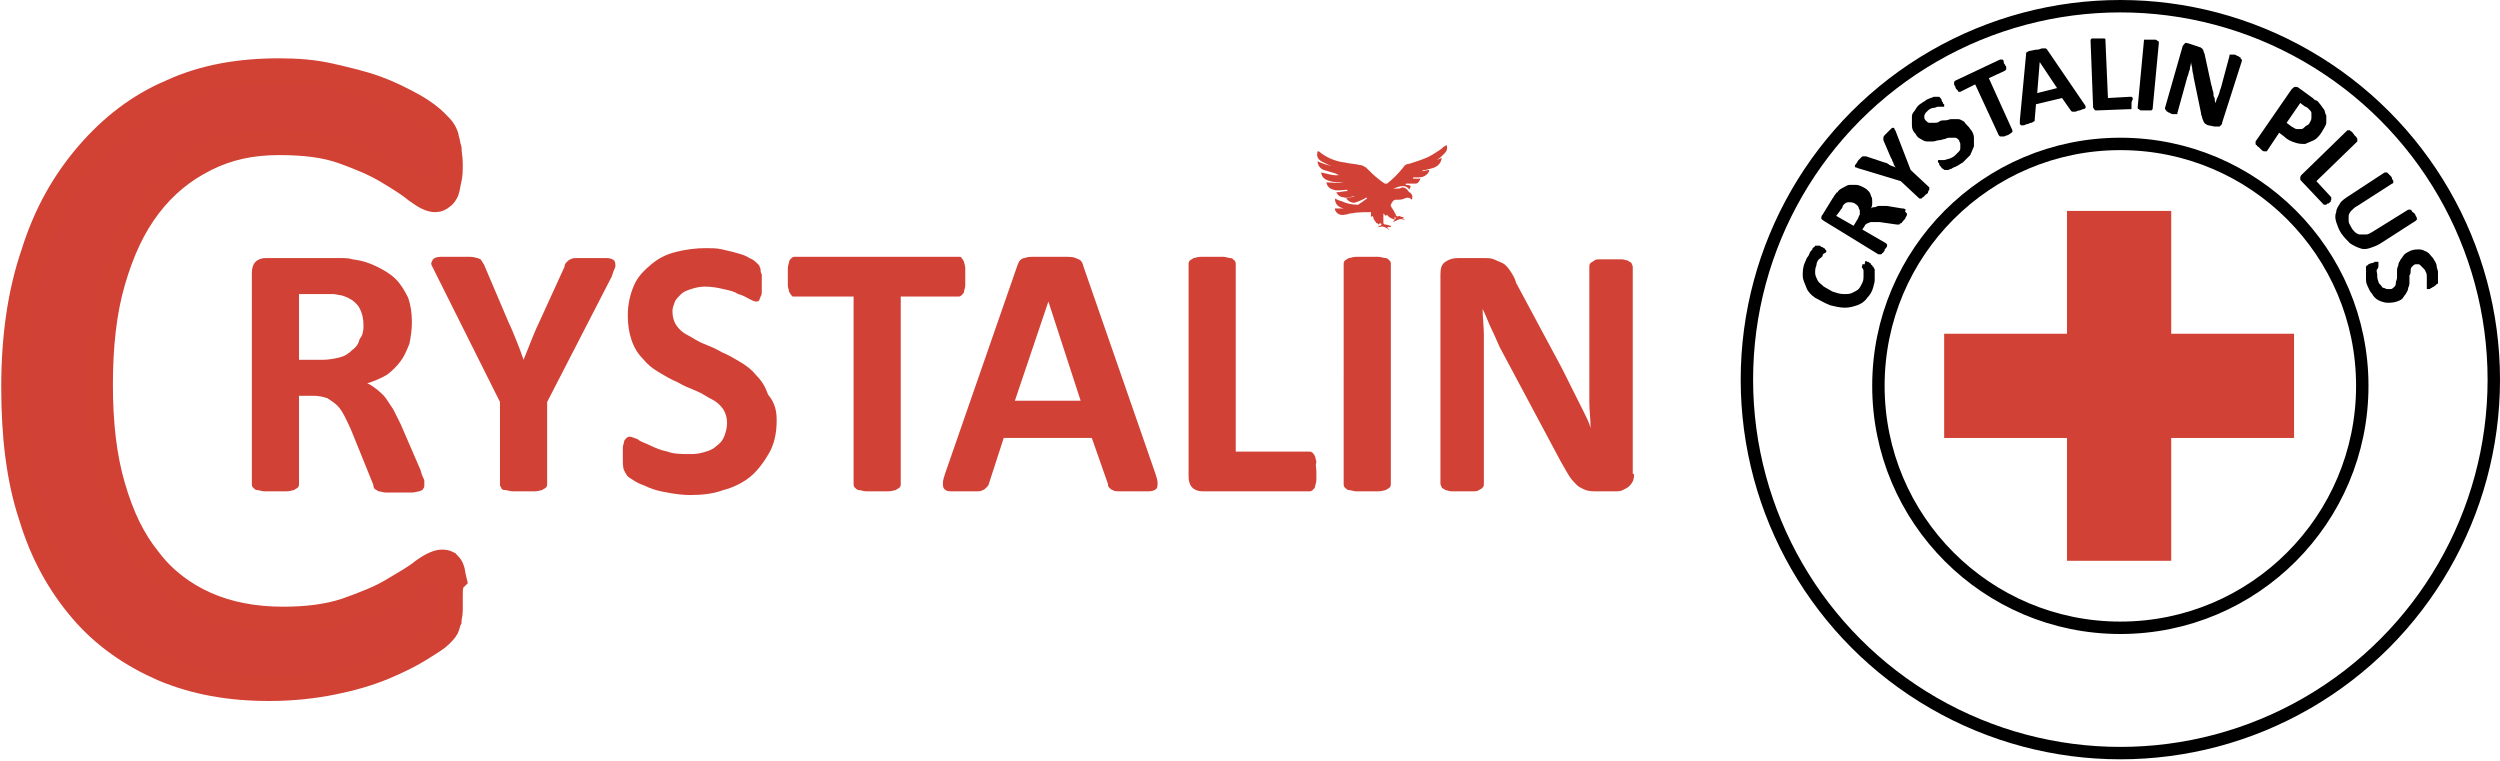 <?xml version="1.0" encoding="utf-8"?>
<!-- Generator: Adobe Illustrator 26.5.0, SVG Export Plug-In . SVG Version: 6.00 Build 0)  -->
<svg version="1.1" id="Layer_1" xmlns="http://www.w3.org/2000/svg" xmlns:xlink="http://www.w3.org/1999/xlink" x="0px" y="0px"
	 viewBox="0 0 201.5 61.3" style="enable-background:new 0 0 201.5 61.3;" xml:space="preserve">
<style type="text/css">
	.st0{fill:#D14135;stroke:#D14134;stroke-width:2;stroke-miterlimit:10;}
	.st1{fill:#D14135;}
	.st2{fill:none;stroke:#000000;stroke-miterlimit:10;}
</style>
<g>
	<g>
		<path class="st0" d="M36.3,48.1c0,0.4,0,0.8,0,1.1c0,0.3-0.1,0.6-0.1,0.8c-0.1,0.2-0.1,0.4-0.2,0.6c-0.1,0.2-0.3,0.4-0.5,0.6
			c-0.3,0.3-0.8,0.6-1.6,1.1c-0.8,0.5-1.8,1-3,1.5c-1.2,0.5-2.6,0.9-4.1,1.2c-1.5,0.3-3.2,0.5-5.1,0.5c-3.2,0-6-0.5-8.6-1.6
			c-2.5-1.1-4.7-2.6-6.5-4.7c-1.8-2.1-3.2-4.6-4.1-7.6c-1-3-1.4-6.5-1.4-10.4c0-4,0.5-7.6,1.6-10.8c1-3.2,2.5-5.8,4.4-8
			c1.9-2.2,4.1-3.9,6.7-5c2.6-1.2,5.5-1.7,8.7-1.7c1.4,0,2.8,0.1,4.1,0.4c1.3,0.3,2.6,0.6,3.7,1c1.1,0.4,2.1,0.9,3,1.4
			c0.9,0.5,1.5,1,1.8,1.3c0.3,0.3,0.6,0.6,0.7,0.8c0.1,0.2,0.2,0.4,0.2,0.6c0.1,0.2,0.1,0.5,0.2,0.8c0,0.3,0.1,0.7,0.1,1.2
			c0,0.5,0,0.9-0.1,1.3c-0.1,0.4-0.1,0.6-0.2,0.9c-0.1,0.2-0.2,0.4-0.4,0.5c-0.1,0.1-0.3,0.2-0.5,0.2c-0.4,0-0.8-0.2-1.5-0.7
			c-0.6-0.5-1.4-1-2.4-1.6c-1-0.6-2.2-1.1-3.6-1.6c-1.4-0.5-3.1-0.7-5.1-0.7c-2.2,0-4.1,0.4-5.9,1.3c-1.8,0.9-3.3,2.1-4.6,3.8
			c-1.3,1.7-2.2,3.7-2.9,6.1c-0.7,2.4-1,5.2-1,8.3c0,3.1,0.3,5.8,1,8.2c0.7,2.4,1.6,4.3,2.9,5.9c1.2,1.6,2.8,2.8,4.6,3.6
			c1.8,0.8,3.9,1.2,6.2,1.2c1.9,0,3.6-0.2,5.1-0.7c1.4-0.5,2.7-1,3.7-1.6c1-0.6,1.9-1.1,2.5-1.6c0.7-0.5,1.2-0.7,1.5-0.7
			c0.2,0,0.3,0,0.5,0.1c0.1,0.1,0.2,0.2,0.3,0.4c0.1,0.2,0.1,0.5,0.2,0.9C36.3,47,36.3,47.5,36.3,48.1z"/>
		<path class="st1" d="M34.2,39.1c0,0.1,0,0.2-0.1,0.3c0,0.1-0.1,0.1-0.3,0.2c-0.1,0-0.4,0.1-0.6,0.1c-0.3,0-0.7,0-1.1,0
			c-0.4,0-0.7,0-1,0c-0.2,0-0.4-0.1-0.6-0.1c-0.1-0.1-0.2-0.1-0.3-0.2c-0.1-0.1-0.1-0.2-0.1-0.3l-1.7-4.2c-0.2-0.5-0.4-0.9-0.6-1.3
			c-0.2-0.4-0.4-0.7-0.6-0.9c-0.2-0.2-0.5-0.4-0.8-0.6c-0.3-0.1-0.7-0.2-1.1-0.2h-1.2V39c0,0.1,0,0.2-0.1,0.3
			c-0.1,0.1-0.2,0.1-0.3,0.2c-0.1,0-0.3,0.1-0.6,0.1c-0.2,0-0.6,0-0.9,0c-0.4,0-0.7,0-0.9,0c-0.2,0-0.4-0.1-0.6-0.1
			c-0.1,0-0.2-0.1-0.3-0.2c-0.1-0.1-0.1-0.2-0.1-0.3V22c0-0.4,0.1-0.7,0.3-0.9c0.2-0.2,0.5-0.3,0.8-0.3h4.9c0.5,0,0.9,0,1.2,0
			c0.3,0,0.6,0,0.9,0.1c0.8,0.1,1.4,0.3,2,0.6c0.6,0.3,1.1,0.6,1.5,1c0.4,0.4,0.7,0.9,1,1.5c0.2,0.6,0.3,1.2,0.3,2
			c0,0.6-0.1,1.2-0.2,1.7c-0.2,0.5-0.4,1-0.7,1.4c-0.3,0.4-0.7,0.8-1.1,1.1c-0.5,0.3-1,0.5-1.6,0.7c0.3,0.1,0.5,0.3,0.8,0.5
			c0.2,0.2,0.5,0.4,0.7,0.7c0.2,0.3,0.4,0.6,0.6,0.9c0.2,0.4,0.4,0.8,0.6,1.2l1.6,3.7c0.1,0.4,0.2,0.6,0.3,0.8
			C34.2,38.8,34.2,39,34.2,39.1z M29.3,26.3c0-0.6-0.1-1.1-0.4-1.6c-0.3-0.4-0.7-0.7-1.4-0.9c-0.2,0-0.4-0.1-0.7-0.1
			c-0.2,0-0.6,0-1,0h-1.7V29H26c0.5,0,1-0.1,1.4-0.2c0.4-0.1,0.7-0.3,1-0.6c0.3-0.2,0.5-0.5,0.6-0.9C29.2,27.1,29.3,26.7,29.3,26.3z
			"/>
		<path class="st1" d="M44.1,32.4V39c0,0.1,0,0.2-0.1,0.3c-0.1,0.1-0.2,0.1-0.3,0.2c-0.1,0-0.3,0.1-0.6,0.1c-0.2,0-0.6,0-0.9,0
			c-0.4,0-0.7,0-0.9,0c-0.2,0-0.4-0.1-0.6-0.1c-0.2,0-0.3-0.1-0.3-0.2c-0.1-0.1-0.1-0.2-0.1-0.3v-6.6l-5.1-10.2
			c-0.2-0.4-0.3-0.6-0.4-0.8c-0.1-0.2,0-0.3,0.1-0.5c0.1-0.1,0.3-0.2,0.6-0.2c0.3,0,0.7,0,1.3,0c0.4,0,0.8,0,1.1,0
			c0.3,0,0.5,0.1,0.6,0.1c0.2,0.1,0.3,0.1,0.3,0.2c0.1,0.1,0.1,0.2,0.2,0.3L41,26c0.2,0.4,0.4,0.9,0.6,1.4c0.2,0.5,0.4,1,0.6,1.6h0
			c0.2-0.5,0.4-1,0.6-1.5c0.2-0.5,0.4-1,0.6-1.4l2.1-4.6c0-0.2,0.1-0.3,0.2-0.4c0.1-0.1,0.2-0.2,0.3-0.2c0.1-0.1,0.3-0.1,0.6-0.1
			c0.3,0,0.6,0,1,0c0.6,0,1,0,1.3,0c0.3,0,0.5,0.1,0.6,0.2c0.1,0.1,0.1,0.3,0.1,0.5c-0.1,0.2-0.2,0.5-0.3,0.8L44.1,32.4z"/>
		<path class="st1" d="M62.6,33.9c0,1-0.2,1.9-0.6,2.6c-0.4,0.7-0.9,1.4-1.5,1.9c-0.6,0.5-1.4,0.9-2.2,1.1c-0.8,0.3-1.7,0.4-2.7,0.4
			c-0.6,0-1.3-0.1-1.8-0.2c-0.6-0.1-1-0.2-1.5-0.4c-0.4-0.2-0.8-0.3-1.1-0.5c-0.3-0.2-0.5-0.3-0.6-0.4c-0.1-0.1-0.2-0.3-0.3-0.5
			c-0.1-0.2-0.1-0.6-0.1-1c0-0.3,0-0.6,0-0.8c0-0.2,0.1-0.4,0.1-0.5c0-0.1,0.1-0.2,0.2-0.3c0.1-0.1,0.2-0.1,0.3-0.1
			c0.1,0,0.3,0.1,0.6,0.2c0.2,0.2,0.6,0.3,1,0.5c0.4,0.2,0.9,0.4,1.4,0.5c0.5,0.2,1.2,0.2,1.9,0.2c0.5,0,0.9-0.1,1.2-0.2
			c0.4-0.1,0.7-0.3,0.9-0.5c0.3-0.2,0.5-0.5,0.6-0.8s0.2-0.6,0.2-1c0-0.4-0.1-0.8-0.3-1.1c-0.2-0.3-0.5-0.6-0.9-0.8
			c-0.4-0.2-0.8-0.5-1.3-0.7c-0.5-0.2-1-0.4-1.5-0.7c-0.5-0.2-1-0.5-1.5-0.8c-0.5-0.3-0.9-0.6-1.3-1.1c-0.4-0.4-0.7-0.9-0.9-1.5
			c-0.2-0.6-0.3-1.2-0.3-2c0-0.9,0.2-1.7,0.5-2.4c0.3-0.7,0.8-1.2,1.4-1.7c0.6-0.5,1.2-0.8,2-1c0.8-0.2,1.6-0.3,2.4-0.3
			c0.4,0,0.9,0,1.3,0.1c0.4,0.1,0.9,0.2,1.2,0.3c0.4,0.1,0.7,0.2,1,0.4c0.3,0.1,0.5,0.3,0.6,0.4c0.1,0.1,0.2,0.2,0.2,0.2
			c0,0.1,0.1,0.2,0.1,0.3c0,0.1,0,0.3,0.1,0.4c0,0.2,0,0.4,0,0.6c0,0.3,0,0.5,0,0.7c0,0.2,0,0.4-0.1,0.5c0,0.1-0.1,0.2-0.1,0.3
			c-0.1,0.1-0.1,0.1-0.3,0.1c-0.1,0-0.3-0.1-0.5-0.2c-0.2-0.1-0.5-0.3-0.9-0.4c-0.3-0.2-0.7-0.3-1.2-0.4c-0.4-0.1-0.9-0.2-1.5-0.2
			c-0.4,0-0.8,0.1-1.1,0.2c-0.3,0.1-0.6,0.2-0.8,0.4c-0.2,0.2-0.4,0.4-0.5,0.6c-0.1,0.3-0.2,0.5-0.2,0.8c0,0.4,0.1,0.8,0.3,1.1
			c0.2,0.3,0.5,0.6,0.9,0.8c0.4,0.2,0.8,0.5,1.3,0.7c0.5,0.2,1,0.4,1.5,0.7c0.5,0.2,1,0.5,1.5,0.8c0.5,0.3,0.9,0.6,1.3,1.1
			c0.4,0.4,0.7,0.9,0.9,1.5C62.5,32.5,62.6,33.2,62.6,33.9z"/>
		<path class="st1" d="M77.8,22.3c0,0.3,0,0.5,0,0.7c0,0.2-0.1,0.4-0.1,0.5c0,0.1-0.1,0.2-0.2,0.3c-0.1,0.1-0.2,0.1-0.2,0.1h-4.7V39
			c0,0.1,0,0.2-0.1,0.3c-0.1,0.1-0.2,0.1-0.3,0.2c-0.1,0-0.3,0.1-0.6,0.1c-0.2,0-0.6,0-0.9,0c-0.4,0-0.7,0-0.9,0
			c-0.2,0-0.4-0.1-0.6-0.1c-0.1,0-0.2-0.1-0.3-0.2c-0.1-0.1-0.1-0.2-0.1-0.3V23.9H64c-0.1,0-0.2,0-0.2-0.1c-0.1-0.1-0.1-0.1-0.2-0.3
			c0-0.1-0.1-0.3-0.1-0.5c0-0.2,0-0.4,0-0.7c0-0.3,0-0.5,0-0.7c0-0.2,0.1-0.4,0.1-0.5c0-0.1,0.1-0.2,0.2-0.3
			c0.1-0.1,0.2-0.1,0.2-0.1h13.3c0.1,0,0.2,0,0.2,0.1c0.1,0.1,0.1,0.1,0.2,0.3c0,0.1,0.1,0.3,0.1,0.5C77.8,21.8,77.8,22,77.8,22.3z"
			/>
		<path class="st1" d="M93.1,38.1c0.1,0.3,0.2,0.6,0.2,0.8c0,0.2,0,0.4-0.1,0.5c-0.1,0.1-0.3,0.2-0.6,0.2c-0.3,0-0.6,0-1.1,0
			c-0.5,0-0.9,0-1.2,0c-0.3,0-0.5,0-0.6-0.1c-0.1,0-0.2-0.1-0.3-0.2c-0.1-0.1-0.1-0.2-0.1-0.3L88,35.3h-7.1l-1.2,3.7
			c0,0.1-0.1,0.2-0.2,0.3c-0.1,0.1-0.2,0.2-0.3,0.2c-0.1,0.1-0.3,0.1-0.6,0.1c-0.3,0-0.6,0-1,0c-0.4,0-0.8,0-1,0
			c-0.3,0-0.4-0.1-0.5-0.2C76,39.3,76,39.1,76,38.9c0-0.2,0.1-0.5,0.2-0.8L82,21.4c0.1-0.2,0.1-0.3,0.2-0.4c0.1-0.1,0.2-0.2,0.4-0.2
			c0.2-0.1,0.4-0.1,0.7-0.1c0.3,0,0.7,0,1.2,0c0.6,0,1,0,1.4,0c0.3,0,0.6,0,0.8,0.1c0.2,0.1,0.3,0.1,0.4,0.2
			c0.1,0.1,0.2,0.3,0.2,0.4L93.1,38.1z M84.5,24.3L84.5,24.3l-2.7,8h5.3L84.5,24.3z"/>
		<path class="st1" d="M106.1,38c0,0.3,0,0.5,0,0.7c0,0.2-0.1,0.4-0.1,0.5c0,0.1-0.1,0.2-0.2,0.3c-0.1,0.1-0.2,0.1-0.3,0.1h-8.6
			c-0.3,0-0.6-0.1-0.8-0.3c-0.2-0.2-0.3-0.5-0.3-0.9V21.3c0-0.1,0-0.2,0.1-0.3c0.1-0.1,0.2-0.1,0.3-0.2c0.1,0,0.3-0.1,0.6-0.1
			s0.6,0,0.9,0c0.4,0,0.7,0,0.9,0c0.2,0,0.4,0.1,0.6,0.1c0.1,0,0.2,0.1,0.3,0.2c0.1,0.1,0.1,0.2,0.1,0.3v15.1h5.9
			c0.1,0,0.2,0,0.3,0.1c0.1,0.1,0.1,0.1,0.2,0.3c0,0.1,0.1,0.3,0.1,0.5C106,37.4,106.1,37.7,106.1,38z"/>
		<path class="st1" d="M112.1,39c0,0.1,0,0.2-0.1,0.3c-0.1,0.1-0.2,0.1-0.3,0.2c-0.1,0-0.3,0.1-0.6,0.1c-0.2,0-0.6,0-0.9,0
			c-0.4,0-0.7,0-0.9,0c-0.2,0-0.4-0.1-0.6-0.1c-0.1,0-0.2-0.1-0.3-0.2c-0.1-0.1-0.1-0.2-0.1-0.3V21.3c0-0.1,0-0.2,0.1-0.3
			c0.1-0.1,0.2-0.1,0.3-0.2c0.2,0,0.3-0.1,0.6-0.1c0.2,0,0.5,0,0.9,0c0.4,0,0.7,0,0.9,0c0.2,0,0.4,0.1,0.6,0.1
			c0.1,0,0.2,0.1,0.3,0.2c0.1,0.1,0.1,0.2,0.1,0.3V39z"/>
		<path class="st1" d="M131.7,38.2c0,0.2,0,0.4-0.1,0.6c-0.1,0.2-0.2,0.3-0.3,0.4c-0.1,0.1-0.3,0.2-0.5,0.3
			c-0.2,0.1-0.4,0.1-0.5,0.1h-1.6c-0.3,0-0.6,0-0.9-0.1c-0.2-0.1-0.5-0.2-0.7-0.4s-0.4-0.4-0.6-0.7c-0.2-0.3-0.4-0.7-0.7-1.2
			l-4.7-8.8c-0.3-0.5-0.5-1.1-0.8-1.7c-0.3-0.6-0.5-1.2-0.8-1.8h0c0,0.7,0.1,1.4,0.1,2.1c0,0.7,0,1.4,0,2.1V39c0,0.1,0,0.2-0.1,0.3
			c-0.1,0.1-0.1,0.1-0.3,0.2c-0.1,0.1-0.3,0.1-0.5,0.1c-0.2,0-0.5,0-0.9,0c-0.3,0-0.6,0-0.8,0c-0.2,0-0.4-0.1-0.5-0.1
			c-0.1-0.1-0.2-0.1-0.3-0.2c0-0.1-0.1-0.2-0.1-0.3V22.1c0-0.5,0.1-0.8,0.4-1c0.3-0.2,0.6-0.3,1-0.3h2c0.4,0,0.7,0,0.9,0.1
			s0.5,0.2,0.7,0.3c0.2,0.1,0.4,0.3,0.6,0.6c0.2,0.3,0.4,0.6,0.5,1l3.7,6.9c0.2,0.4,0.4,0.8,0.6,1.2c0.2,0.4,0.4,0.8,0.6,1.2
			c0.2,0.4,0.4,0.8,0.6,1.2c0.2,0.4,0.4,0.8,0.5,1.2h0c0-0.7-0.1-1.4-0.1-2.1c0-0.7,0-1.4,0-2.1v-8.8c0-0.1,0-0.2,0.1-0.3
			c0.1-0.1,0.2-0.1,0.3-0.2c0.1-0.1,0.3-0.1,0.5-0.1c0.2,0,0.5,0,0.9,0c0.3,0,0.6,0,0.8,0c0.2,0,0.4,0.1,0.5,0.1
			c0.1,0.1,0.2,0.1,0.3,0.2c0,0.1,0.1,0.2,0.1,0.3V38.2z"/>
	</g>
	<g>
		<circle class="st2" cx="170.9" cy="30.6" r="30.1"/>
		<circle class="st2" cx="170.9" cy="31.1" r="19.5"/>
		<g>
			<path d="M150.5,21.1c0.1,0,0.1,0,0.2,0.1c0,0,0.1,0,0.1,0.1s0.1,0,0.1,0.1c0,0,0,0.1,0.1,0.1c0,0,0,0.1,0.1,0.2
				c0,0.1,0,0.2,0,0.4c0,0.1,0,0.3,0,0.5s-0.1,0.4-0.1,0.5c-0.1,0.4-0.3,0.7-0.5,0.9c-0.2,0.3-0.5,0.5-0.8,0.6
				c-0.3,0.1-0.6,0.2-1,0.2c-0.4,0-0.8-0.1-1.2-0.2c-0.5-0.2-0.8-0.4-1.2-0.6c-0.3-0.2-0.6-0.5-0.7-0.8s-0.3-0.6-0.3-1
				c0-0.3,0-0.7,0.2-1.1c0.1-0.2,0.1-0.3,0.2-0.4c0.1-0.1,0.1-0.2,0.2-0.4c0.1-0.1,0.2-0.2,0.2-0.3c0.1-0.1,0.2-0.1,0.2-0.2
				c0,0,0.1,0,0.1,0c0,0,0.1,0,0.1,0c0,0,0.1,0,0.1,0c0.1,0,0.1,0,0.2,0.1c0.1,0,0.2,0.1,0.2,0.1c0.1,0,0.1,0.1,0.1,0.1
				c0,0,0.1,0.1,0.1,0.1c0,0,0,0,0,0.1c0,0-0.1,0.1-0.1,0.1c-0.1,0-0.2,0.1-0.2,0.2s-0.2,0.2-0.3,0.3s-0.2,0.3-0.2,0.5
				c-0.1,0.2-0.1,0.4-0.1,0.6s0.1,0.4,0.2,0.6s0.3,0.3,0.5,0.5c0.2,0.1,0.5,0.3,0.7,0.4c0.3,0.1,0.6,0.2,0.9,0.2
				c0.3,0,0.5,0,0.7-0.1c0.2-0.1,0.4-0.2,0.5-0.3c0.1-0.1,0.2-0.3,0.3-0.5c0.1-0.2,0.1-0.4,0.1-0.5c0-0.2,0-0.3,0-0.4
				c0-0.1,0-0.2-0.1-0.3s0-0.1,0-0.2c0,0,0,0,0-0.1c0,0,0,0,0.1,0s0.1,0,0.1,0C150.3,21,150.4,21,150.5,21.1z"/>
			<path d="M153.6,17.1C153.6,17.1,153.7,17.2,153.6,17.1c0.1,0.1,0.1,0.1,0.1,0.2c0,0,0,0.1-0.1,0.2c0,0.1-0.1,0.2-0.2,0.3
				c-0.1,0.1-0.1,0.2-0.2,0.2s-0.1,0.1-0.1,0.1c0,0-0.1,0-0.1,0c0,0-0.1,0-0.1,0l-1.4-0.2c-0.2,0-0.3,0-0.4,0c-0.1,0-0.2,0-0.3,0
				c-0.1,0-0.2,0.1-0.3,0.1c-0.1,0.1-0.2,0.1-0.2,0.2l-0.2,0.3l1.9,1.1c0,0,0,0,0.1,0.1c0,0,0,0.1,0,0.1c0,0,0,0.1-0.1,0.2
				s-0.1,0.1-0.1,0.2c-0.1,0.1-0.1,0.2-0.2,0.2c0,0.1-0.1,0.1-0.1,0.1c0,0-0.1,0-0.1,0c0,0-0.1,0-0.1,0l-4.4-2.7
				c-0.1-0.1-0.2-0.1-0.2-0.2s0-0.2,0.1-0.3l0.8-1.3c0.1-0.1,0.1-0.2,0.2-0.3c0.1-0.1,0.1-0.2,0.2-0.2c0.1-0.2,0.3-0.3,0.5-0.4
				c0.2-0.1,0.3-0.2,0.5-0.2c0.2,0,0.4,0,0.5,0c0.2,0,0.4,0.1,0.6,0.2c0.2,0.1,0.3,0.2,0.4,0.3c0.1,0.1,0.2,0.3,0.2,0.4
				c0.1,0.1,0.1,0.3,0.1,0.5c0,0.2,0,0.3-0.1,0.5c0.1-0.1,0.2-0.1,0.3-0.1s0.2-0.1,0.3-0.1s0.2,0,0.3,0c0.1,0,0.3,0,0.4,0l1.2,0.2
				c0.1,0,0.2,0,0.3,0.1C153.5,17.1,153.6,17.1,153.6,17.1z M149.5,16.4c-0.2-0.1-0.3-0.1-0.5-0.1c-0.2,0-0.3,0.1-0.4,0.2
				c0,0-0.1,0.1-0.1,0.2s-0.1,0.1-0.2,0.3l-0.3,0.4l1.4,0.8l0.3-0.5c0.1-0.1,0.1-0.3,0.2-0.4c0-0.1,0-0.2,0-0.3
				c0-0.1-0.1-0.2-0.1-0.3C149.7,16.5,149.6,16.5,149.5,16.4z"/>
			<path d="M154,13.7l1.5,1.4c0,0,0,0,0,0.1c0,0,0,0.1,0,0.1c0,0-0.1,0.1-0.1,0.2c0,0.1-0.1,0.1-0.2,0.2c-0.1,0.1-0.1,0.1-0.2,0.2
				c-0.1,0-0.1,0.1-0.1,0.1c0,0-0.1,0-0.1,0c0,0-0.1,0-0.1,0l-1.5-1.4l-3.3-1c-0.1,0-0.2-0.1-0.3-0.1c-0.1,0-0.1-0.1-0.1-0.1
				c0,0,0-0.1,0.1-0.2s0.1-0.2,0.2-0.3c0.1-0.1,0.2-0.2,0.2-0.2c0.1-0.1,0.1-0.1,0.2-0.1c0,0,0.1,0,0.1,0c0,0,0.1,0,0.1,0l1.5,0.5
				c0.1,0,0.3,0.1,0.4,0.2c0.2,0.1,0.3,0.1,0.5,0.2l0,0c-0.1-0.1-0.2-0.3-0.2-0.4c-0.1-0.1-0.1-0.3-0.2-0.4l-0.6-1.4
				c0,0,0-0.1,0-0.1c0,0,0-0.1,0-0.1c0,0,0-0.1,0.1-0.2s0.1-0.1,0.2-0.2c0.1-0.1,0.2-0.2,0.3-0.3s0.1-0.1,0.2-0.1c0,0,0.1,0,0.1,0.1
				c0,0.1,0.1,0.1,0.1,0.2L154,13.7z"/>
			<path d="M158.8,10.4c0.2,0.2,0.3,0.5,0.3,0.7c0,0.2,0,0.5,0,0.7c-0.1,0.2-0.2,0.5-0.3,0.7c-0.2,0.2-0.4,0.4-0.6,0.6
				c-0.2,0.1-0.3,0.2-0.5,0.3c-0.2,0.1-0.3,0.1-0.4,0.2c-0.1,0-0.2,0.1-0.3,0.1c-0.1,0-0.2,0-0.2,0c-0.1,0-0.1,0-0.2-0.1
				c-0.1,0-0.1-0.1-0.2-0.2c-0.1-0.1-0.1-0.1-0.1-0.2c0-0.1-0.1-0.1-0.1-0.1s0-0.1,0-0.1c0,0,0,0,0-0.1c0,0,0.1,0,0.2,0s0.2,0,0.3,0
				c0.1,0,0.3-0.1,0.4-0.1c0.2-0.1,0.3-0.1,0.5-0.3c0.1-0.1,0.2-0.2,0.3-0.3c0.1-0.1,0.1-0.2,0.1-0.3c0-0.1,0-0.2,0-0.3
				s-0.1-0.2-0.1-0.3c-0.1-0.1-0.2-0.2-0.3-0.2s-0.2,0-0.4,0c-0.1,0-0.3,0-0.4,0.1c-0.2,0-0.3,0.1-0.5,0.1c-0.2,0-0.3,0.1-0.5,0.1
				c-0.2,0-0.3,0-0.5,0c-0.2,0-0.3-0.1-0.5-0.2c-0.2-0.1-0.3-0.2-0.4-0.4c-0.2-0.2-0.3-0.4-0.3-0.7s0-0.4,0-0.7s0.2-0.4,0.3-0.6
				c0.1-0.2,0.3-0.4,0.5-0.5c0.1-0.1,0.2-0.1,0.3-0.2c0.1-0.1,0.2-0.1,0.4-0.2c0.1,0,0.2-0.1,0.3-0.1c0.1,0,0.2,0,0.2,0
				c0,0,0.1,0,0.1,0c0,0,0,0,0.1,0c0,0,0.1,0.1,0.1,0.1s0.1,0.1,0.1,0.2c0,0.1,0.1,0.1,0.1,0.2s0.1,0.1,0.1,0.1c0,0,0,0.1,0,0.1
				s0,0,0,0.1c0,0-0.1,0-0.2,0c-0.1,0-0.2,0-0.3,0c-0.1,0-0.2,0.1-0.4,0.1c-0.1,0-0.3,0.1-0.4,0.2c-0.1,0.1-0.2,0.2-0.2,0.2
				s-0.1,0.2-0.1,0.2c0,0.1,0,0.2,0,0.2c0,0.1,0.1,0.2,0.1,0.2c0.1,0.1,0.2,0.2,0.3,0.2s0.2,0,0.4,0c0.1,0,0.3,0,0.4-0.1
				s0.3-0.1,0.5-0.1c0.2,0,0.3-0.1,0.5-0.1c0.2,0,0.3,0,0.5,0c0.2,0,0.3,0.1,0.5,0.2C158.5,10.1,158.7,10.2,158.8,10.4z"/>
			<path d="M161.6,5.2c0,0.1,0.1,0.1,0.1,0.2c0,0.1,0,0.1,0,0.1c0,0,0,0.1,0,0.1c0,0,0,0-0.1,0.1l-1.3,0.6l1.9,4.2c0,0,0,0.1,0,0.1
				c0,0,0,0.1-0.1,0.1c0,0-0.1,0.1-0.1,0.1c-0.1,0-0.1,0.1-0.2,0.1s-0.2,0.1-0.3,0.1c-0.1,0-0.1,0-0.2,0c0,0-0.1,0-0.1,0
				s0,0-0.1-0.1l-1.9-4.1L158,7.4c0,0-0.1,0-0.1,0c0,0-0.1,0-0.1-0.1c0,0-0.1-0.1-0.1-0.1s-0.1-0.1-0.1-0.2c0-0.1-0.1-0.1-0.1-0.2
				c0-0.1,0-0.1,0-0.1c0,0,0-0.1,0-0.1s0,0,0.1-0.1l3.6-1.7c0,0,0,0,0.1,0s0.1,0,0.1,0c0,0,0.1,0.1,0.1,0.1
				C161.5,5.1,161.5,5.1,161.6,5.2z"/>
			<path d="M168,8.4c0.1,0.1,0.1,0.2,0.1,0.2c0,0.1,0,0.1,0,0.1c0,0-0.1,0.1-0.2,0.1c-0.1,0-0.2,0.1-0.3,0.1c-0.1,0-0.3,0.1-0.3,0.1
				s-0.1,0-0.2,0c0,0-0.1,0-0.1,0c0,0,0,0-0.1-0.1l-0.7-1l-2.1,0.5l-0.1,1.2c0,0,0,0.1,0,0.1s0,0.1-0.1,0.1c0,0-0.1,0.1-0.2,0.1
				c-0.1,0-0.2,0.1-0.3,0.1c-0.1,0-0.2,0.1-0.3,0.1c-0.1,0-0.1,0-0.2,0c0,0-0.1-0.1-0.1-0.1c0-0.1,0-0.1,0-0.3l0.5-5.3
				c0-0.1,0-0.1,0-0.1c0,0,0-0.1,0.1-0.1c0,0,0.1-0.1,0.2-0.1S164,4,164.2,4c0.2,0,0.3-0.1,0.4-0.1c0.1,0,0.2,0,0.2,0
				c0.1,0,0.1,0,0.1,0c0,0,0.1,0.1,0.1,0.1L168,8.4z M164.4,5L164.4,5l-0.2,2.5l1.6-0.4L164.4,5z"/>
			<path d="M171.8,8.3c0,0.1,0,0.2,0,0.2c0,0.1,0,0.1,0,0.2s0,0.1-0.1,0.1c0,0,0,0-0.1,0L169,8.9c-0.1,0-0.2,0-0.2-0.1
				c-0.1-0.1-0.1-0.1-0.1-0.3l-0.2-5.2c0,0,0-0.1,0-0.1c0,0,0,0,0.1-0.1c0,0,0.1,0,0.2,0c0.1,0,0.2,0,0.3,0c0.1,0,0.2,0,0.3,0
				s0.1,0,0.2,0c0,0,0.1,0,0.1,0.1c0,0,0,0,0,0.1l0.2,4.6l1.8-0.1c0,0,0.1,0,0.1,0c0,0,0,0,0.1,0.1c0,0,0,0.1,0,0.1
				S171.8,8.2,171.8,8.3z"/>
			<path d="M173.5,8.8C173.5,8.9,173.5,8.9,173.5,8.8c-0.1,0.1-0.1,0.1-0.1,0.1s-0.1,0-0.2,0c-0.1,0-0.2,0-0.3,0c-0.1,0-0.2,0-0.3,0
				c-0.1,0-0.1,0-0.2-0.1c0,0-0.1,0-0.1-0.1c0,0,0-0.1,0-0.1l0.5-5.3c0,0,0-0.1,0-0.1c0,0,0.1,0,0.1,0s0.1,0,0.2,0
				c0.1,0,0.2,0,0.3,0c0.1,0,0.2,0,0.3,0s0.1,0,0.2,0.1c0,0,0.1,0,0.1,0.1c0,0,0,0.1,0,0.1L173.5,8.8z"/>
			<path d="M179.1,9.9c0,0.1,0,0.1-0.1,0.2c0,0-0.1,0.1-0.1,0.1s-0.1,0-0.2,0s-0.1,0-0.2,0l-0.5-0.1c-0.1,0-0.2-0.1-0.2-0.1
				c-0.1,0-0.1-0.1-0.2-0.2c0-0.1-0.1-0.2-0.1-0.3c0-0.1-0.1-0.2-0.1-0.4l-0.6-2.9c0-0.2-0.1-0.4-0.1-0.6c0-0.2-0.1-0.4-0.1-0.6l0,0
				c0,0.2-0.1,0.4-0.1,0.6c-0.1,0.2-0.1,0.4-0.2,0.6l-0.8,2.9c0,0,0,0.1,0,0.1c0,0-0.1,0-0.1,0c0,0-0.1,0-0.2,0s-0.2,0-0.3-0.1
				c-0.1,0-0.2-0.1-0.2-0.1c-0.1,0-0.1-0.1-0.1-0.1s-0.1-0.1-0.1-0.1c0,0,0-0.1,0-0.1l1.4-4.9c0-0.1,0.1-0.2,0.2-0.3s0.2,0,0.3,0
				l0.6,0.2c0.1,0,0.2,0.1,0.3,0.1c0.1,0,0.1,0.1,0.2,0.1c0,0.1,0.1,0.1,0.1,0.2c0,0.1,0.1,0.2,0.1,0.3l0.5,2.3
				c0,0.1,0.1,0.3,0.1,0.4c0,0.1,0.1,0.3,0.1,0.4c0,0.1,0,0.3,0.1,0.4c0,0.1,0,0.3,0.1,0.4l0,0c0-0.2,0.1-0.4,0.2-0.6
				c0.1-0.2,0.1-0.4,0.2-0.6l0.7-2.6c0,0,0-0.1,0-0.1c0,0,0.1,0,0.1,0c0,0,0.1,0,0.2,0c0.1,0,0.2,0,0.3,0.1c0.1,0,0.2,0.1,0.2,0.1
				c0.1,0,0.1,0.1,0.1,0.1c0,0,0,0.1,0.1,0.1c0,0,0,0.1,0,0.1L179.1,9.9z"/>
			<path d="M187.1,10.7c-0.2,0.3-0.4,0.5-0.6,0.6s-0.5,0.2-0.7,0.3c-0.3,0-0.5,0-0.8-0.1s-0.6-0.2-0.9-0.5l-0.4-0.3l-1,1.5
				c0,0,0,0-0.1,0s-0.1,0-0.1,0c0,0-0.1,0-0.2-0.1s-0.1-0.1-0.2-0.2c-0.1-0.1-0.2-0.1-0.2-0.2c-0.1,0-0.1-0.1-0.1-0.1s0-0.1,0-0.1
				s0-0.1,0-0.1l2.9-4.2c0.1-0.1,0.2-0.2,0.3-0.2c0.1,0,0.2,0,0.3,0.1l1.1,0.8c0.1,0.1,0.2,0.2,0.3,0.2s0.2,0.2,0.3,0.3
				s0.2,0.3,0.3,0.4s0.1,0.4,0.2,0.5c0,0.2,0,0.4,0,0.6S187.2,10.5,187.1,10.7z M186.1,10c0.1-0.2,0.2-0.3,0.2-0.5
				c0-0.1,0-0.3,0-0.4c0-0.1-0.1-0.2-0.2-0.3c-0.1-0.1-0.2-0.2-0.3-0.2l-0.4-0.3l-1.1,1.6l0.4,0.3c0.2,0.1,0.3,0.2,0.4,0.2
				c0.1,0,0.3,0,0.4,0c0.1,0,0.2-0.1,0.3-0.2S186,10.1,186.1,10z"/>
			<path d="M187.8,16.3c-0.1,0.1-0.1,0.1-0.2,0.1c0,0-0.1,0.1-0.1,0.1c0,0-0.1,0-0.1,0c0,0-0.1,0-0.1,0l-1.8-1.9
				c-0.1-0.1-0.1-0.1-0.1-0.2c0-0.1,0-0.2,0.1-0.3l3.7-3.6c0,0,0,0,0.1,0c0,0,0.1,0,0.1,0s0.1,0.1,0.1,0.1c0.1,0,0.1,0.1,0.2,0.2
				c0.1,0.1,0.1,0.2,0.2,0.2c0,0.1,0.1,0.1,0.1,0.2c0,0,0,0.1,0,0.1c0,0,0,0.1,0,0.1l-3.3,3.2l1.2,1.3c0,0,0,0,0,0.1
				c0,0,0,0.1,0,0.1c0,0,0,0.1-0.1,0.1C187.9,16.2,187.9,16.2,187.8,16.3z"/>
			<path d="M191.9,19.6c-0.3,0.2-0.6,0.3-0.9,0.4c-0.3,0.1-0.6,0.1-0.8,0c-0.3-0.1-0.5-0.2-0.8-0.4c-0.2-0.2-0.5-0.5-0.7-0.8
				c-0.2-0.3-0.3-0.6-0.4-0.9c-0.1-0.3-0.1-0.6,0-0.8c0-0.3,0.2-0.5,0.3-0.7s0.4-0.4,0.7-0.6l2.9-1.9c0,0,0.1,0,0.1,0s0.1,0,0.1,0
				c0,0,0.1,0.1,0.1,0.1s0.1,0.1,0.2,0.2c0.1,0.1,0.1,0.2,0.1,0.2c0,0.1,0.1,0.1,0.1,0.2c0,0,0,0.1,0,0.1c0,0,0,0.1-0.1,0.1
				l-2.8,1.8c-0.2,0.1-0.3,0.2-0.5,0.4c-0.1,0.1-0.2,0.3-0.2,0.4c0,0.1,0,0.3,0,0.4c0,0.2,0.1,0.3,0.2,0.5c0.1,0.2,0.2,0.3,0.3,0.4
				s0.3,0.2,0.4,0.2s0.3,0,0.5,0c0.2,0,0.3-0.1,0.5-0.2l2.9-1.8c0,0,0.1,0,0.1,0c0,0,0.1,0,0.1,0s0.1,0.1,0.1,0.1
				c0,0.1,0.1,0.1,0.2,0.2c0.1,0.1,0.1,0.2,0.1,0.2s0.1,0.1,0.1,0.2c0,0,0,0.1,0,0.1s0,0-0.1,0.1L191.9,19.6z"/>
			<path d="M193.2,24.3c-0.3,0.1-0.5,0.1-0.8,0.1c-0.2,0-0.5-0.1-0.7-0.2c-0.2-0.1-0.4-0.3-0.5-0.5c-0.2-0.2-0.3-0.5-0.4-0.7
				c-0.1-0.2-0.1-0.4-0.1-0.5c0-0.2,0-0.3,0-0.5s0-0.3,0-0.4s0-0.2,0.1-0.2c0,0,0.1-0.1,0.1-0.1s0.2-0.1,0.3-0.1
				c0.1,0,0.2-0.1,0.2-0.1c0.1,0,0.1,0,0.2,0c0,0,0.1,0,0.1,0c0,0,0,0,0,0.1c0,0,0,0.1,0,0.2s0,0.2-0.1,0.3s0,0.3,0,0.4
				s0,0.4,0.1,0.6c0,0.1,0.1,0.2,0.2,0.3c0.1,0.1,0.1,0.2,0.2,0.2s0.2,0.1,0.3,0.1c0.1,0,0.2,0,0.3,0c0.1,0,0.2-0.1,0.3-0.2
				c0.1-0.1,0.1-0.2,0.1-0.3c0-0.1,0.1-0.3,0.1-0.4s0-0.3,0-0.5s0-0.3,0.1-0.5c0-0.2,0.1-0.3,0.2-0.5c0.1-0.1,0.2-0.3,0.3-0.4
				c0.1-0.1,0.3-0.2,0.5-0.3c0.3-0.1,0.5-0.1,0.7-0.1s0.4,0.1,0.6,0.2c0.2,0.1,0.3,0.3,0.5,0.5c0.1,0.2,0.3,0.4,0.3,0.7
				c0,0.1,0.1,0.3,0.1,0.4c0,0.1,0,0.3,0,0.4c0,0.1,0,0.2,0,0.3c0,0.1,0,0.2,0,0.2c0,0,0,0.1-0.1,0.1c0,0,0,0-0.1,0.1
				s-0.1,0-0.1,0.1c0,0-0.1,0-0.2,0.1c-0.1,0-0.1,0.1-0.2,0.1c-0.1,0-0.1,0-0.1,0s-0.1,0-0.1,0c0,0,0,0,0-0.1c0,0,0-0.1,0-0.2
				s0-0.2,0-0.3s0-0.2,0-0.4c0-0.1,0-0.3-0.1-0.4c0-0.1-0.1-0.2-0.2-0.3c-0.1-0.1-0.1-0.1-0.2-0.2s-0.1-0.1-0.2-0.1
				c-0.1,0-0.2,0-0.2,0c-0.1,0-0.2,0.1-0.3,0.2s-0.1,0.2-0.1,0.3c0,0.1,0,0.3-0.1,0.4c0,0.2,0,0.3,0,0.5s0,0.3-0.1,0.5
				c0,0.2-0.1,0.3-0.2,0.5c-0.1,0.1-0.2,0.3-0.3,0.4C193.6,24.1,193.5,24.2,193.2,24.3z"/>
		</g>
		<path class="st1" d="M166.6,17h8.4v9.9h9.9v8.4h-9.9v9.9h-8.4v-9.9h-9.9v-8.4h9.9V17z"/>
	</g>
</g>
<g>
	<path class="st1" d="M113.2,17.5c-0.1,0-0.1,0.1-0.2,0.1c0.1,0,0.2,0.1,0.3,0.1c0,0,0,0,0,0c-0.1,0-0.1,0-0.2,0
		c-0.2-0.1-0.4,0-0.6,0.1c-0.1,0-0.1,0.1-0.2,0.1c0,0,0,0,0,0c0-0.1,0.1-0.1,0.1-0.2c0,0,0.1-0.1,0.1-0.1c0-0.1-0.1-0.1-0.1-0.1
		c0,0,0,0,0,0c0,0.1,0,0.1,0,0.2c-0.3-0.1-0.5-0.2-0.6-0.4c0,0,0,0-0.1,0.1c-0.1-0.1-0.1-0.1-0.2-0.2c0,0.1,0,0.2,0,0.2
		c0,0.2,0,0.3,0,0.5c0,0.1,0,0.2,0.2,0.2c0.1,0,0.3,0.1,0.4,0.1c0,0,0,0,0,0.1c-0.1,0-0.2,0-0.3,0c0.1,0.1,0.1,0.2,0.2,0.2
		c0,0,0,0,0,0c-0.1,0-0.1,0-0.2-0.1c-0.2-0.1-0.4-0.2-0.6-0.1c-0.1,0-0.2,0-0.2,0c0,0,0,0,0,0c0.1,0,0.2-0.1,0.2-0.1
		c0.1,0,0.2-0.1,0.1-0.2c0,0-0.1,0-0.1,0c0,0,0,0.1-0.1,0.1c0,0,0-0.1-0.1-0.1c0,0-0.1,0-0.1-0.1c0,0-0.1-0.1-0.1-0.1
		c0-0.1-0.1-0.1-0.1-0.2c0-0.1,0-0.1-0.1-0.2c0,0,0,0-0.1,0.1c0-0.1,0-0.2,0-0.4c0,0,0,0-0.1,0c-0.5,0-1,0-1.5,0.1
		c-0.2,0-0.3,0.1-0.5,0.1c-0.4,0.1-0.7-0.1-0.8-0.4c0,0,0,0,0-0.1c0.2,0,0.4,0,0.7,0c0,0,0,0,0,0c-0.4-0.1-0.7-0.3-0.7-0.8
		c0.2,0.1,0.4,0.2,0.5,0.2c0.4,0.2,0.9,0.3,1.3,0.3c0.1,0,0.1,0,0.2-0.1c0.2-0.1,0.4-0.3,0.6-0.4c-0.1-0.1-0.1-0.1-0.2,0
		c-0.2,0.1-0.4,0.2-0.7,0.3c-0.2,0.1-0.5,0-0.7-0.2c0,0-0.1-0.1-0.1-0.1c0.3-0.1,0.5-0.1,0.7-0.2c0,0,0,0,0,0c0,0-0.1,0-0.1,0
		c-0.3,0.1-0.5,0.2-0.8,0.1c-0.3,0-0.5-0.2-0.6-0.4c0.3,0,0.6-0.1,0.9-0.1c0,0,0,0,0-0.1c0,0-0.1,0-0.1,0c-0.3,0-0.7,0.1-1,0
		c-0.3-0.1-0.5-0.2-0.6-0.6c0.5,0,0.9,0.1,1.4,0c0,0-0.1,0-0.1,0c-0.3,0-0.7,0-1-0.1c-0.3-0.1-0.6-0.2-0.7-0.6c0,0,0,0,0-0.1
		c0.5,0.1,1,0.3,1.5,0.2c0,0,0,0,0,0c-0.1,0-0.2,0-0.3-0.1c-0.3-0.1-0.7-0.2-1-0.3c-0.3-0.1-0.5-0.4-0.5-0.7
		c0.4,0.2,0.8,0.3,1.2,0.4c-0.1,0-0.2-0.1-0.3-0.1c-0.2-0.1-0.4-0.2-0.6-0.3c-0.3-0.2-0.4-0.4-0.3-0.8c0,0,0,0,0.1,0
		c0.6,0.5,1.3,0.8,2.1,0.9c0.4,0.1,0.8,0.1,1.2,0.2c0.2,0,0.3,0.1,0.5,0.2c0.3,0.3,0.7,0.7,1.1,1c0.1,0.1,0.3,0.2,0.4,0.3
		c0.1,0,0.1,0,0.2,0c0.5-0.4,0.9-0.8,1.3-1.3c0.1-0.2,0.3-0.3,0.5-0.3c0.6-0.2,1.3-0.4,1.8-0.7c0.3-0.2,0.7-0.4,1-0.7
		c0.1,0,0.1-0.1,0.2-0.1c0.1,0.3,0,0.5-0.2,0.7c-0.2,0.2-0.3,0.3-0.6,0.5c0.2-0.1,0.3-0.1,0.4-0.2c0,0.2-0.1,0.5-0.4,0.7
		c-0.3,0.2-0.6,0.2-0.9,0.3c-0.1,0-0.2,0-0.3,0.1c0.2,0,0.4-0.1,0.6-0.1c0,0.2-0.2,0.4-0.4,0.5c-0.2,0.1-0.4,0.1-0.7,0.1
		c-0.1,0-0.1,0-0.2,0c0,0,0,0,0,0.1c0.1,0,0.2,0,0.3,0c0.1,0,0.2,0,0.3,0c-0.1,0.2-0.2,0.4-0.4,0.4c-0.2,0-0.4,0-0.6,0
		c-0.1,0-0.1,0-0.2,0c0,0,0,0,0,0.1c0.1,0,0.3,0,0.4,0.1c0,0.1-0.1,0.2-0.1,0.3c-0.1-0.2-0.3-0.3-0.5-0.3c-0.3,0-0.5,0.1-0.8,0.2
		c0,0,0,0,0,0c0.1,0,0.2,0,0.3,0c0.1,0,0.3,0,0.4-0.1c0.2,0,0.4,0.1,0.5,0.3c0,0,0.1,0.1,0.1,0.1c0.2,0.1,0.3,0.3,0.2,0.6
		c-0.2-0.2-0.4-0.2-0.6-0.1c-0.2,0.1-0.4,0.1-0.7,0.1c-0.2,0-0.3,0.2-0.4,0.4c0,0,0,0.1,0,0.1c0.1,0.2,0.2,0.3,0.3,0.5
		c0,0.1,0.1,0.1,0.1,0.2c0,0.1,0.1,0.2,0.3,0.1C112.9,17.5,113.1,17.5,113.2,17.5C113.2,17.5,113.2,17.5,113.2,17.5z"/>
</g>
<g>
</g>
<g>
</g>
<g>
</g>
<g>
</g>
<g>
</g>
<g>
</g>
</svg>
